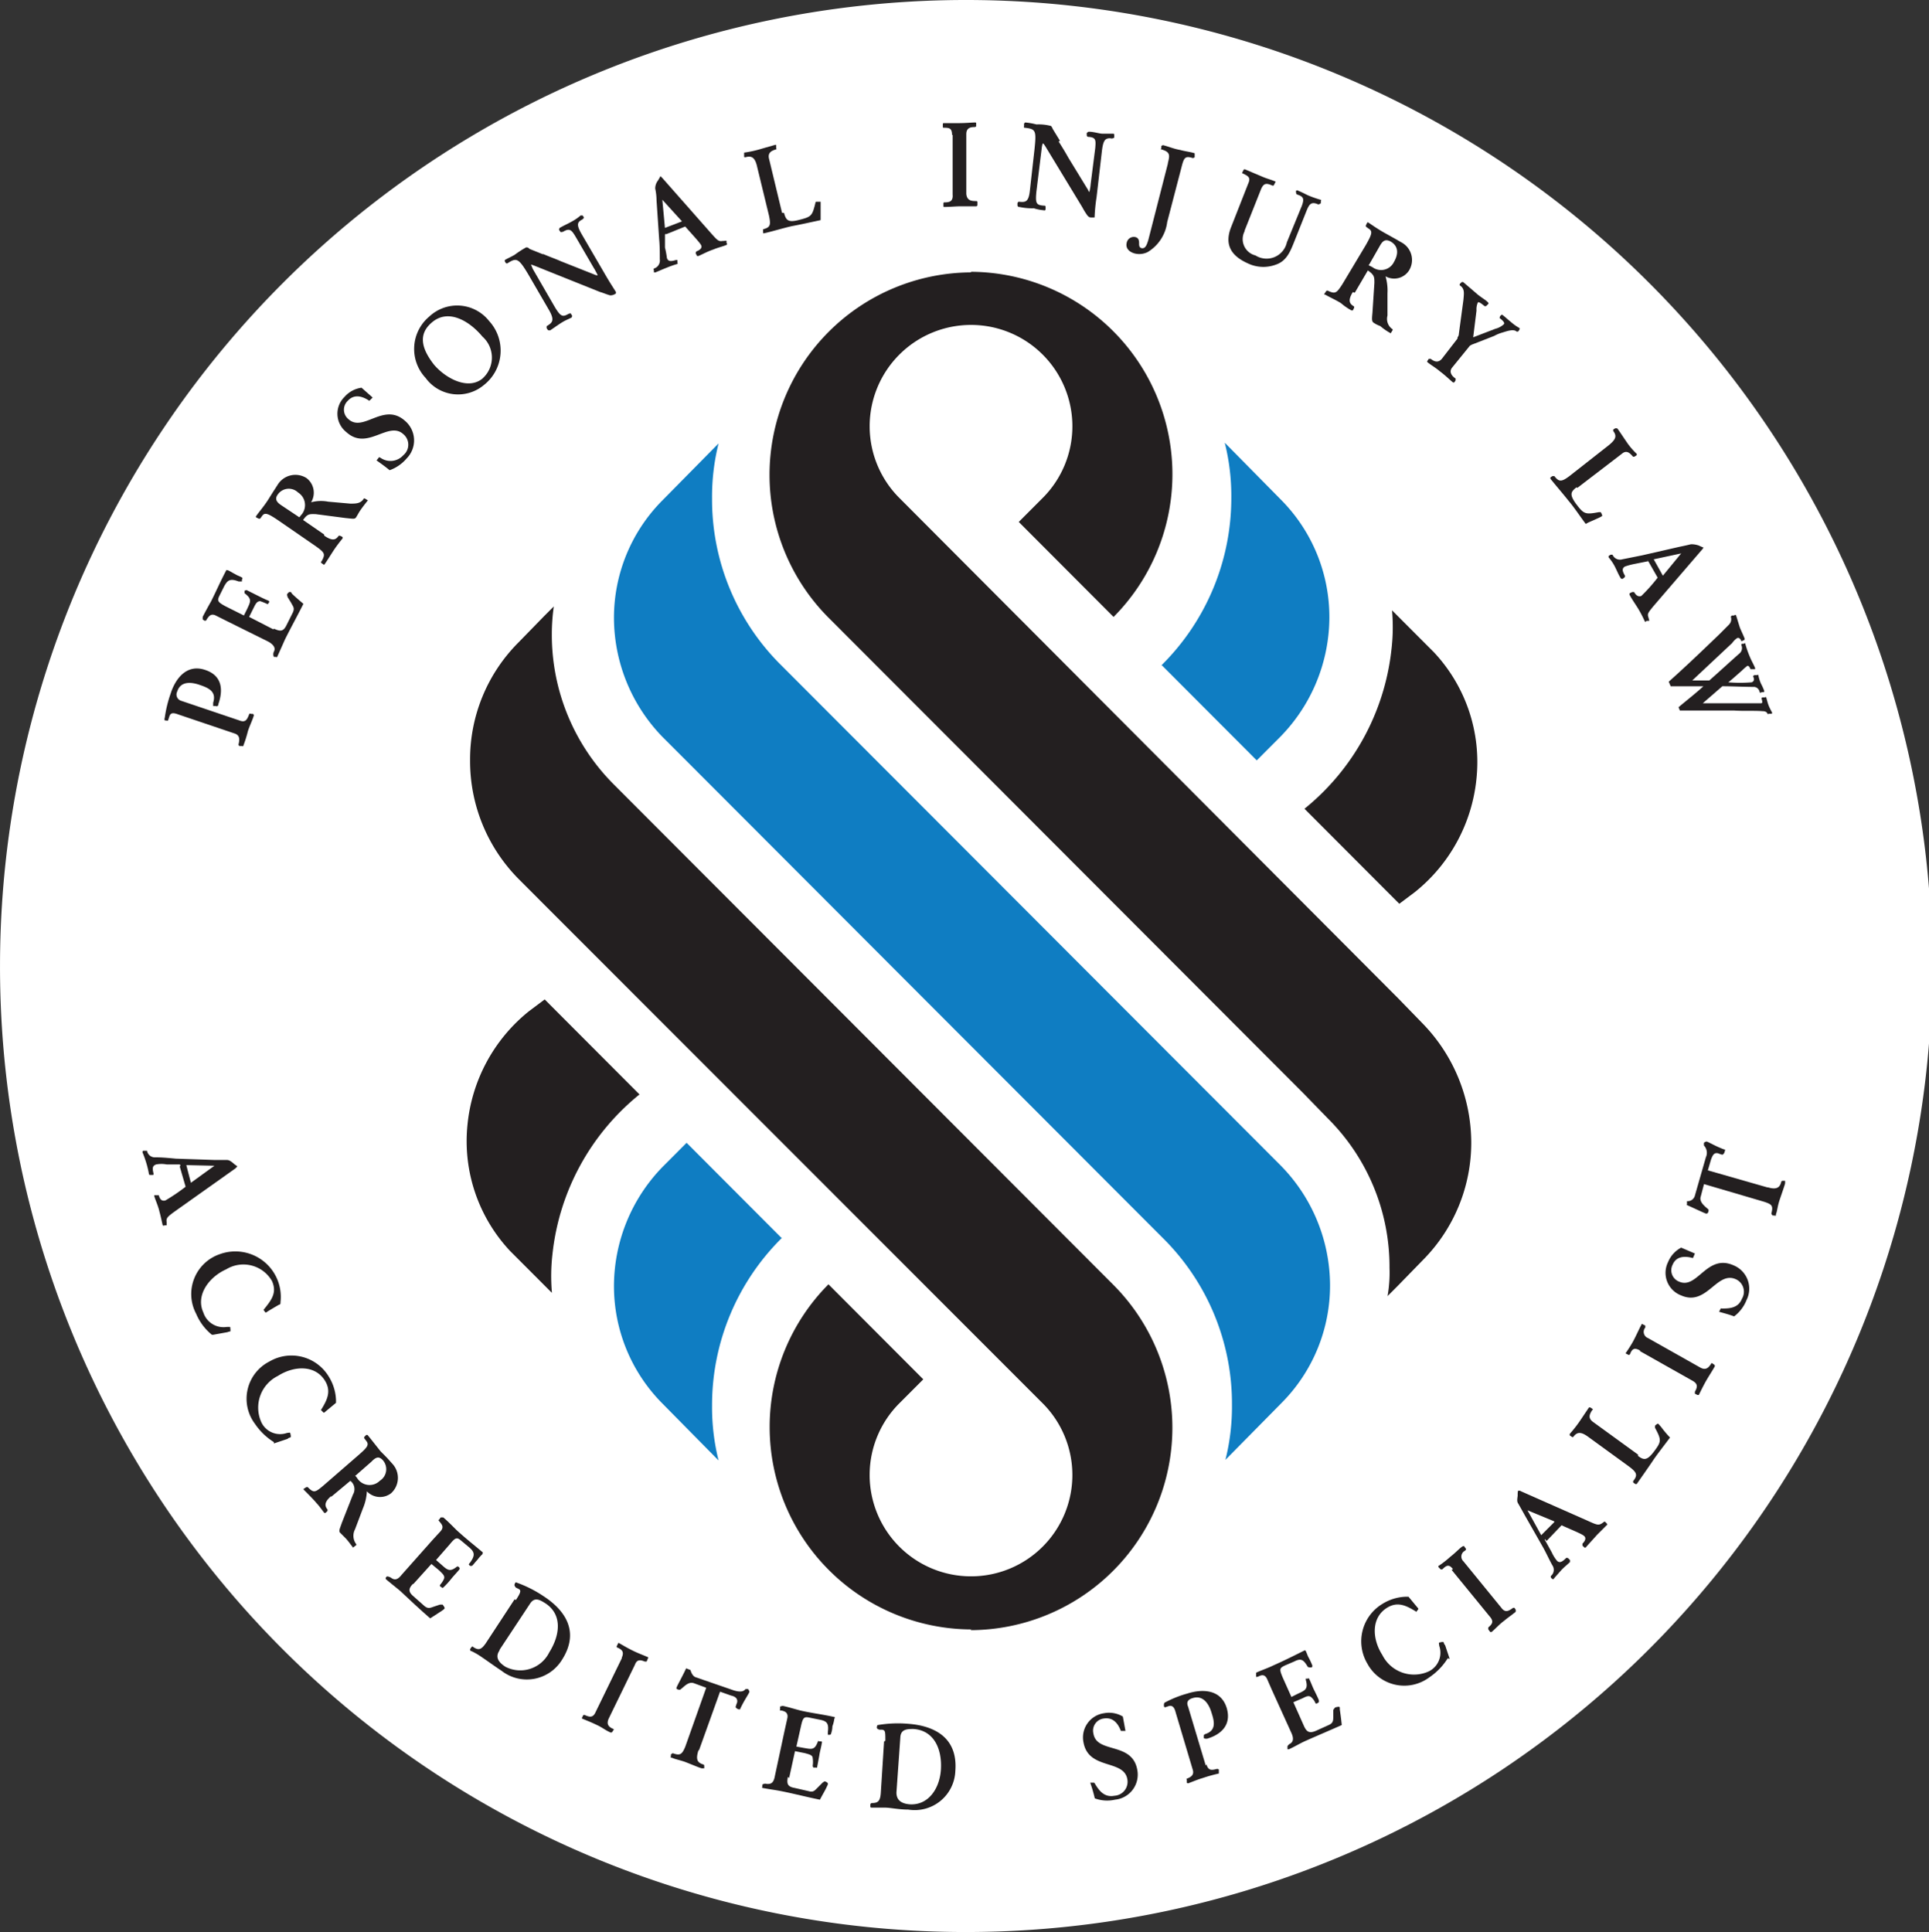 <svg xmlns="http://www.w3.org/2000/svg" width="121.804" height="122" viewBox="0 0 121.804 122"><rect x="0" y="0" width="121.804" height="122" fill="#333333" stroke="none"/><g id="Group_6" data-name="Group 6" transform="translate(-198.391 -2.44)"><g id="Group_1" data-name="Group 1" transform="translate(-6.587 2.44)"><path id="Path_1" data-name="Path 1" d="M265.879,122a61,61,0,1,0-60.9-61A60.951,60.951,0,0,0,265.879,122Z" fill="#fff"></path><path id="Path_2" data-name="Path 2" d="M278.309,42.018a14.85,14.85,0,0,0,4.418-10.587,13.8,13.8,0,0,0-.413-3.474l3.551,3.6A10.512,10.512,0,0,1,288.92,39a10.816,10.816,0,0,1-3.1,7.527l-1.486,1.489-5.987-6Z" fill="#0f7dc2"></path><path id="Path_3" data-name="Path 3" d="M254.358,78.163A14.846,14.846,0,0,0,249.94,88.75a13.8,13.8,0,0,0,.412,3.474l-3.55-3.6a10.509,10.509,0,0,1-3.056-7.444,10.816,10.816,0,0,1,3.1-7.527l1.486-1.489,5.987,6Z" fill="#0f7dc2"></path><path id="Path_4" data-name="Path 4" d="M254.316,42.018a14.718,14.718,0,0,1-4.376-10.546A13.8,13.8,0,0,1,250.352,28l-3.55,3.6a10.509,10.509,0,0,0-3.056,7.444,10.816,10.816,0,0,0,3.1,7.527l1.9,1.9,29.646,29.694a14.719,14.719,0,0,1,4.377,10.546,13.8,13.8,0,0,1-.413,3.474l3.551-3.6a10.512,10.512,0,0,0,3.055-7.444,10.82,10.82,0,0,0-3.1-7.527L284.5,72.249Z" fill="#0f7dc2"></path><path id="Path_5" data-name="Path 5" d="M266.333,102.893A12.784,12.784,0,0,1,257.291,81.1l5.987,6-1.487,1.489a6.4,6.4,0,1,0,9,0L239.247,57.029l-1.486-1.489a10.568,10.568,0,0,1-3.1-7.527,10.44,10.44,0,0,1,3.055-7.444l1.611-1.654.619-.62a12.523,12.523,0,0,0-.124,1.778,13.36,13.36,0,0,0,3.923,9.471l31.545,31.6a12.783,12.783,0,0,1-9.042,21.794" fill="#231f20"></path><path id="Path_6" data-name="Path 6" d="M266.333,17.2A12.784,12.784,0,0,0,257.29,39l30.018,30.066,1.486,1.53a13.216,13.216,0,0,1,3.923,9.47,8.389,8.389,0,0,1-.124,1.778l.619-.62,1.611-1.654a10.512,10.512,0,0,0,3.055-7.444,10.816,10.816,0,0,0-3.1-7.527l-1.486-1.53-31.5-31.6a6.4,6.4,0,1,1,9,0l-1.486,1.489,5.987,6a12.784,12.784,0,0,0-9.043-21.795" fill="#231f20"></path><path id="Path_7" data-name="Path 7" d="M292.88,38.543l2.643,2.647a10.134,10.134,0,0,1,2.684,7.982,10.5,10.5,0,0,1-3.881,7.155l-.991.744-5.987-6a15.02,15.02,0,0,0,5.491-10.049,12.038,12.038,0,0,0,.041-2.44Z" fill="#231f20"></path><path id="Path_8" data-name="Path 8" d="M239.825,81.637l-2.643-2.647a10.137,10.137,0,0,1-2.683-7.982,10.5,10.5,0,0,1,3.881-7.155l.991-.744,5.987,6a15.021,15.021,0,0,0-5.492,10.049,12.112,12.112,0,0,0-.041,2.44Z" fill="#231f20"></path><path id="Path_9" data-name="Path 9" d="M220.089,45.492c.413.165.495-.083.619-.372,0-.041.041-.083.124-.041h.124s.082.083.041.124c-.083.29-.289.7-.372.993a7.588,7.588,0,0,1-.289.91s0,.041-.082,0h-.165s-.083-.083-.042-.124c.042-.207.124-.538-.247-.662l-3.551-1.2c-.331-.124-.5-.124-.578.124l-.083.248s-.041.041-.124,0h-.082a.2.2,0,0,1,0-.166,7.693,7.693,0,0,1,.371-1.53c.289-.91.991-1.9,2.189-1.489,1.114.372,1.114,1.323.825,2.151,0,.124-.082.165-.165.124h-.165v-.207c.207-.662-.206-.91-.826-1.117-.578-.207-1.238-.248-1.445.414a.412.412,0,0,0,.248.579Z" fill="#231f20"></path><path id="Path_10" data-name="Path 10" d="M222.278,39.7c.372.165.578.207.784-.207l.413-.827c.124-.289,0-.372-.124-.62l-.206-.331a.943.943,0,0,1-.041-.165c0-.041.124-.207.206-.165a.081.081,0,0,1,.083.083c.206.207.454.414.743.662-.372.744-.785,1.489-1.156,2.233q-.247.558-.5,1.117s0,.041-.082,0h-.124a.367.367,0,0,1,0-.331c.083-.165.082-.372-.33-.62L219.264,39.2l-.661-.331c-.33-.165-.454.083-.578.248,0,.041-.041.083-.124.083l-.124-.083v-.165c.124-.248.372-.7.537-.993.33-.662.619-1.323.95-1.944,0-.041.082,0,.124,0,.165.083.289.165.454.248.124.083.289.124.413.207.041,0,.041.083,0,.124v.124h-.207c-.536-.207-.7-.083-.908.29l-.289.579c-.165.331-.165.414.371.7l1.157.579.206-.414c.206-.455.33-.62-.165-.993V37.3l.124-.041.743.372c.165.083.413.207.619.289.042,0,.083.083.083.083l-.083.124s0,.041-.082,0a4.288,4.288,0,0,0-.413-.165c-.207,0-.289.165-.413.414l-.289.579,1.528.786Z" fill="#231f20"></path><path id="Path_11" data-name="Path 11" d="M225.457,33.828c.537.372.743.248.908,0h.083l.165.083v.083c-.165.207-.33.414-.5.662s-.5.786-.62.951c-.041.041-.041.083-.082.041l-.124-.083s-.083-.083,0-.124c.248-.455.206-.538-.372-.951l-2.4-1.654c-.619-.414-.825-.5-.991-.248l-.123.166h-.083l-.165-.083a.058.058,0,0,1,0-.083c.165-.248.5-.62.784-1.075.413-.662.289-.455.578-.91a1.313,1.313,0,0,1,1.817-.414,1.158,1.158,0,0,1,.289,1.53,2.361,2.361,0,0,1,1.074-.041l1.4.124c.371,0,.66,0,.867-.331h.041l.206.124c-.165.207-.33.414-.5.662-.083.124-.165.289-.248.414s-.206.083-.66.041l-1.9-.248c-.371,0-.495-.041-.784.372l1.321.91Zm-1.61-1.117s.124-.165.165-.207A.937.937,0,0,0,223.8,31.1a.843.843,0,0,0-1.28.124c-.247.331,0,.538.248.7l1.115.744Z" fill="#231f20"></path><path id="Path_12" data-name="Path 12" d="M229.005,28.908a1.091,1.091,0,0,0,1.445-.166.861.861,0,0,0,0-1.323c-.949-.868-2.271,1.075-3.592-.124a1.482,1.482,0,0,1-.124-2.233,1.735,1.735,0,0,1,1.074-.579l.7.62-.207.207c-.495-.331-.991-.414-1.362,0a.77.77,0,0,0,.041,1.158c.95.868,2.23-1.117,3.592.124a1.617,1.617,0,0,1,.083,2.357,2.516,2.516,0,0,1-1.074.744c-.247-.207-.536-.413-.826-.62l.166-.207Z" fill="#231f20"></path><path id="Path_13" data-name="Path 13" d="M232.1,19.976a2.568,2.568,0,0,1,3.757.289,2.764,2.764,0,0,1-.33,4.053,2.535,2.535,0,0,1-3.675-.455A2.671,2.671,0,0,1,232.1,19.976Zm3.386,3.887a1.768,1.768,0,0,0-.042-2.605c-.825-.993-2.147-1.778-3.179-.91-.95.786-.619,1.737.124,2.688.743.868,2.147,1.613,3.055.868Z" fill="#231f20"></path><path id="Path_14" data-name="Path 14" d="M239.288,16.045c.371.165.743.289,1.114.455l2.189.868s.124.041.124,0c0,0-.165-.331-.248-.455l-1.156-1.985c-.248-.414-.372-.538-.785-.29-.041,0-.124.041-.165,0l-.082-.124a.206.206,0,0,1,.041-.124c.289-.165.578-.29.784-.413a3.006,3.006,0,0,0,.537-.372h.124l.083.124s0,.083-.166.166c-.289.165-.289.372.083.992l1.445,2.481c.289.5.537.868.661,1.075v.083a.551.551,0,0,1-.372.124c-.289-.083-.454-.165-.619-.207l-4.129-1.654a1.737,1.737,0,0,0-.248-.083l.124.29,1.363,2.357c.412.7.536.662.908.455.041,0,.124-.041.124,0l.082.124a.206.206,0,0,1-.041.124c-.248.124-.371.165-.578.29s-.495.331-.743.5c-.083.041-.124,0-.165,0l-.083-.124v-.124c.33-.207.537-.331.165-.993l-1.321-2.275c-.619-1.034-.743-1.075-1.321-.7h-.083l-.082-.124v-.083c.206-.124.412-.207.619-.331a6.734,6.734,0,0,1,.7-.455c.082-.041.165,0,.248.083l.825.331Z" fill="#231f20"></path><path id="Path_15" data-name="Path 15" d="M247.049,14.764a.13.13,0,0,0-.083.041v.827a5.749,5.749,0,0,1,.124.662c.083.248.289.207.578.124.083,0,.083,0,.083.041v.124s.041.083,0,.083a7.294,7.294,0,0,0-.7.248c-.413.165-.578.248-.7.289h-.083V17.08s-.041-.083,0-.124a.523.523,0,0,0,.372-.579c0-.414,0-.868-.041-1.282l-.165-2.44a3.624,3.624,0,0,0-.083-.744.818.818,0,0,1,.165-.5,3.07,3.07,0,0,0,.165-.29l.124.124,3.1,3.515c.372.414.454.5.7.455.206,0,.206-.041.248,0v.124s.082.083,0,.124c-.166.083-.537.165-.826.29-.372.124-.661.29-.95.414h-.082L248.907,16a.206.206,0,0,1,.041-.124c.331-.124.372-.29.289-.414-.082-.165-.784-.91-.991-1.158l-1.238.5Zm.991-.786L246.8,12.614l.165,1.778Z" fill="#231f20"></path><path id="Path_16" data-name="Path 16" d="M254.484,13.442c.123.455.247.62.908.455.826-.207.867-.248,1.073-1.075,0-.041,0-.083.083-.083h.248V13.9c-.578.124-1.322.289-1.776.372-.413.083-1.238.331-1.775.455h-.083v-.248c.454-.124.5-.248.372-.868l-.743-3.06c-.124-.579-.331-.744-.744-.62-.041,0-.082,0-.082-.041V9.637a7.164,7.164,0,0,0,1.115-.248l.867-.248a.04.04,0,0,1,.041.041v.165s.041.083,0,.083c-.289.083-.537.207-.454.579l.826,3.432Z" fill="#231f20"></path><path id="Path_17" data-name="Path 17" d="M265.094,8.52c0-.414-.165-.455-.5-.455-.041,0-.082,0-.082-.041V7.858s0-.083.041-.083h.95c.454,0,.867-.041,1.032-.041.041,0,.082,0,.082.041v.207a.179.179,0,0,1-.123.041c-.331,0-.5.124-.5.455v3.763c.041.413.289.455.619.455.042,0,.083,0,.083.083v.165a.081.081,0,0,1-.083.083h-.949c-.331,0-.7.041-1.074.041a.04.04,0,0,1-.041-.041v-.207s0-.041.082-.041c.331,0,.537-.083.5-.5V8.52Z" fill="#231f20"></path><path id="Path_18" data-name="Path 18" d="M271.824,8.934c.206.331.413.662.619,1.034l1.239,2.026s.041.124.083.124a2.948,2.948,0,0,0,.082-.5l.289-2.275c.041-.5.041-.662-.413-.7-.041,0-.124,0-.124-.124V8.4s.083-.083.124-.083c.331,0,.661.124.867.124h.661c.041,0,.083,0,.083.083v.165a.262.262,0,0,1-.248.041c-.331,0-.454.124-.537.868l-.33,2.854a10.786,10.786,0,0,0-.124,1.241c0,.041,0,.041-.083.041-.247,0-.247,0-.371-.124a4.783,4.783,0,0,1-.331-.538L271,9.265s-.124-.207-.165-.207-.083.29-.083.331l-.33,2.688c-.083.786,0,.868.454.91.083,0,.124,0,.124.083v.165a.09.09,0,0,1-.124.041,2.736,2.736,0,0,1-.619-.124,3.693,3.693,0,0,1-.908-.083.11.11,0,0,1-.124-.124v-.124s.041-.083.082-.083c.413.041.62.041.7-.7L270.3,9.43c.124-1.2.083-1.282-.619-1.365,0,0-.083,0-.041-.083V7.817s.041-.083.082-.083a4.168,4.168,0,0,1,.7.124,3.086,3.086,0,0,1,.867.083c.083,0,.124.124.165.207l.454.744Z" fill="#231f20"></path><path id="Path_19" data-name="Path 19" d="M278.721,10.3c.124-.5.165-.7-.413-.868-.041,0-.041,0,0-.083V9.223s.083-.083.165-.041c.331.083.578.207,1.033.289.289.083.66.124.908.207v.248s-.083.083-.165.041c-.413-.124-.5,0-.62.414l-.949,3.639a2.592,2.592,0,0,1-1.239,1.9,1.19,1.19,0,0,1-.826.083c-.289-.083-.578-.289-.495-.662a.456.456,0,0,1,.537-.372c.206.041.247.207.247.372s0,.29.165.331c.248.041.331-.248.413-.5l1.239-4.839Z" fill="#231f20"></path><path id="Path_20" data-name="Path 20" d="M283.593,14.558a1.063,1.063,0,0,0,.661,1.572,1.312,1.312,0,0,0,1.982-.827l.949-2.316c.166-.455.083-.579-.289-.7-.041,0-.082-.083-.082-.124v-.124s.124-.041.124,0c.206.083.371.165.619.29a6.8,6.8,0,0,0,.826.29s.041,0,0,.083v.124a.29.29,0,0,1-.165.083c-.454-.207-.578,0-.744.414l-.825,2.068c-.248.62-.5,1.117-1.115,1.323a2.274,2.274,0,0,1-1.569,0c-1.032-.414-1.776-1.075-1.239-2.4L283.8,11.58c.165-.372,0-.455-.331-.62,0,0-.082,0-.041-.083l.083-.165s.041-.041.124,0c.289.124.784.331,1.073.455s.5.165.785.289c.041,0,.041,0,0,.083l-.083.165s-.041.041-.124,0c-.371-.165-.537-.124-.7.29L283.552,14.6Z" fill="#231f20"></path><path id="Path_21" data-name="Path 21" d="M290.4,18.445c-.33.538-.206.744.083.91v.083l-.083.165h-.082a3.711,3.711,0,0,1-.661-.455c-.248-.165-.785-.413-.991-.538-.083,0-.083-.041-.041-.083l.082-.124a.091.091,0,0,1,.124-.041c.454.207.537.165.909-.414l1.486-2.481c.372-.662.454-.868.165-1.034l-.165-.124v-.083l.083-.165a.057.057,0,0,1,.082,0c.248.165.661.455,1.115.7.661.372.454.248.95.538a1.258,1.258,0,0,1,.495,1.778,1.115,1.115,0,0,1-1.486.372,3.192,3.192,0,0,1,.123,1.075v1.406a.786.786,0,0,0,.331.868v.041l-.124.207a3.758,3.758,0,0,1-.661-.455,1.916,1.916,0,0,1-.413-.207c-.123-.083-.123-.207-.082-.62l.124-1.9c0-.372,0-.5-.413-.786l-.826,1.406Zm.991-1.7.248.124a.907.907,0,0,0,1.362-.331c.289-.5.289-.992-.206-1.282-.372-.207-.537,0-.7.29l-.661,1.158Z" fill="#231f20"></path><path id="Path_22" data-name="Path 22" d="M297.011,21.3a.316.316,0,0,0,.083-.207l.289-2.15c.041-.455.083-.7-.206-.91-.042,0-.042-.083,0-.124l.082-.083s.083-.041.124,0c.289.248.537.455.867.744.248.207.537.372.661.5.041.041.082.083.041.124l-.124.124s-.082.041-.124,0c-.206-.165-.371-.29-.413-.207a1.055,1.055,0,0,0-.082.5L298,21.3l1.4-.538a1.226,1.226,0,0,0,.537-.289c.083-.083-.083-.248-.248-.372-.041,0,0-.083,0-.124l.083-.083a.056.056,0,0,1,.082,0c.124.083.289.248.5.414a3.173,3.173,0,0,0,.578.413V20.8l-.083.124s-.082.041-.123,0c-.207-.165-.62,0-.909.083a2.523,2.523,0,0,0-.495.207l-1.28.5s-.248.083-.289.165L296.681,23.2c-.248.29,0,.579.207.7v.124l-.083.124h-.083c-.247-.207-.495-.455-.825-.7-.289-.248-.537-.372-.785-.579a.058.058,0,0,1,0-.083l.083-.124h.124c.123.083.412.331.7,0l.991-1.282Z" fill="#231f20"></path><path id="Path_23" data-name="Path 23" d="M304.527,30.769c-.372.289-.455.455-.042,1.034.5.662.578.7,1.445.538h.124s.124.207.083.248a2.342,2.342,0,0,1-.33.165c-.248.124-.5.207-.7.331-.372-.5-.785-1.117-1.074-1.447-.289-.372-.826-.993-1.156-1.406v-.083l.124-.083h.124c.289.372.454.372.949,0l2.478-1.944c.454-.372.537-.579.289-.91V27.13l.124-.083h.124c.082.083.289.413.66.951a4.441,4.441,0,0,0,.578.662v.083l-.124.083s-.082.041-.123,0c-.207-.248-.413-.414-.7-.165l-2.808,2.151Z" fill="#231f20"></path><path id="Path_24" data-name="Path 24" d="M309.069,35.484a.04.04,0,0,0-.041-.041l-.826.165a4.219,4.219,0,0,0-.619.165c-.206.124-.165.29,0,.579a.153.153,0,0,1-.041.124l-.124.083a.147.147,0,0,1-.124-.083c-.124-.207-.206-.413-.33-.662a2.975,2.975,0,0,0-.413-.62v-.083l.124-.083h.124a.509.509,0,0,0,.619.29l1.239-.248,2.353-.538s.413-.083.743-.165a1.453,1.453,0,0,1,.5.083,2.448,2.448,0,0,0,.289.124.572.572,0,0,1-.083.124L309.4,38.255c-.372.455-.413.5-.331.744.042.165.083.207,0,.207h-.123s-.083.124-.124,0a7.633,7.633,0,0,0-.413-.786c-.207-.331-.413-.62-.537-.868v-.083l.165-.083h.124c.165.29.33.29.454.248a10.506,10.506,0,0,0,1.033-1.158l-.661-1.158Zm.909.868,1.156-1.406-1.734.372Z" fill="#231f20"></path><path id="Path_25" data-name="Path 25" d="M311.71,42.969h1.2c.66-.579,1.28-1.158,1.94-1.737a.452.452,0,0,0,.083-.5c0-.041,0-.041.041-.083h.124s.083-.083.083,0a6.583,6.583,0,0,0,.289.827c.082.207.206.414.33.7v.083h-.289c-.041-.124-.124-.248-.207-.207a3.469,3.469,0,0,0-.33.289c-.33.289-.743.662-.867.744a8.912,8.912,0,0,0,1.486,0c.166-.083.166-.207.083-.372,0,0,0-.041.083-.083h.165s.082-.041.082,0a2.389,2.389,0,0,0,.166.538,4.071,4.071,0,0,1,.206.455c0,.041,0,.083-.041.083h-.124s-.083.083-.124,0a.389.389,0,0,0-.33-.331c-.7,0-1.363-.041-2.024-.041l-1.238,1.075h3.675c.123,0,.082-.124.041-.289,0-.041,0-.083.082-.083h.124s.083-.041.083,0c.041.124.082.331.165.538a3.87,3.87,0,0,0,.206.414c0,.041,0,.083-.041.083h-.165a.057.057,0,0,1-.083,0c-.041-.124-.165-.165-.33-.165-.454-.041-1.28,0-1.775-.041H311.05l-.083-.207c.537-.455,1.074-.868,1.569-1.323h-2.064l-.124-.289c1.114-.993,2.147-1.985,3.179-2.978l.619-.62a.488.488,0,0,0,.124-.5s0-.041.083-.083h.124s.082-.083.124,0c.082.248.165.538.247.786.124.29.207.455.289.662V40.4l-.165.083h-.041c-.041-.124-.124-.207-.207-.207s-.289.207-.371.331l-2.56,2.4Z" fill="#231f20"></path><path id="Path_26" data-name="Path 26" d="M216.371,73.613a.128.128,0,0,0-.041-.083H215.5a1.754,1.754,0,0,0-.66,0c-.248.083-.248.248-.166.579,0,.083,0,.083-.082.083h-.124s-.083,0-.083-.041a5.516,5.516,0,0,0-.165-.7c-.124-.414-.206-.579-.247-.7a.129.129,0,0,1,.041-.083h.248a.5.5,0,0,0,.536.414c.413,0,.826.041,1.28.083l2.436.083h.744c.124,0,.206,0,.454.207.124.124.248.165.248.207l-.124.124L216,76.508c-.454.331-.537.414-.5.662v.207h-.124s-.082.041-.123,0c-.042-.165-.124-.579-.207-.868-.082-.372-.248-.7-.33-.993v-.041h.289c.082.331.248.372.413.331a11.765,11.765,0,0,0,1.28-.868l-.372-1.282Zm.661,1.075,1.486-1.075-1.775-.041Z" fill="#231f20"></path><path id="Path_27" data-name="Path 27" d="M218.355,84.284a3.4,3.4,0,0,1-.991-1.323,2.66,2.66,0,0,1,1.487-3.763,2.871,2.871,0,0,1,3.84,3.019c0,.083,0,.165-.083.165-.289.165-.784.455-.826.5h-.041l-.124-.166c.5-.62.867-1.075.537-1.82a2.082,2.082,0,0,0-2.89-.744c-1.115.5-1.941,1.654-1.445,2.729a1.339,1.339,0,0,0,1.486.91h.207c0,.041.041.248,0,.289a.415.415,0,0,0-.166.041l-.908.165Z" fill="#231f20"></path><path id="Path_28" data-name="Path 28" d="M222.275,91.066a4,4,0,0,1-1.2-1.158,2.636,2.636,0,0,1,.908-3.929,2.752,2.752,0,0,1,3.757.951,3,3,0,0,1,.455,1.489v.165c-.248.207-.7.579-.744.62h-.041l-.165-.165c.413-.662.66-1.2.248-1.861-.62-.993-1.941-.951-2.973-.29a2.232,2.232,0,0,0-1.033,2.936,1.309,1.309,0,0,0,1.611.662c.041,0,.206-.041.206,0s.083.248,0,.29a.256.256,0,0,0-.165.083l-.867.29Z" fill="#231f20"></path><path id="Path_29" data-name="Path 29" d="M225.91,94.457c-.5.414-.413.662-.248.868v.083l-.124.124h-.083c-.165-.207-.33-.455-.495-.62-.165-.207-.619-.662-.785-.827-.041-.041-.041-.083,0-.083l.124-.083s.083-.041.124,0c.372.372.454.331.991-.124l2.189-1.9c.578-.5.7-.662.5-.91l-.124-.165v-.083l.124-.124h.083c.206.248.495.62.825,1.034.537.538.372.372.744.786a1.31,1.31,0,0,1-.083,1.861,1.143,1.143,0,0,1-1.528-.124,3.166,3.166,0,0,1-.247,1.075l-.5,1.323a.874.874,0,0,0,.083.951v.041l-.207.165c-.165-.207-.33-.455-.5-.62l-.331-.331c-.082-.124,0-.248.124-.62l.7-1.778a.665.665,0,0,0-.165-.868l-1.239,1.034Zm1.486-1.282a1.121,1.121,0,0,1,.165.207.92.92,0,0,0,1.4.124.861.861,0,0,0,.207-1.282c-.289-.331-.5-.165-.744.083l-.991.868Z" fill="#231f20"></path><path id="Path_30" data-name="Path 30" d="M231.07,100c-.289.29-.33.5,0,.786l.7.62c.248.207.372.124.619.042l.372-.124h.165s.165.206.124.248l-.083.082c-.247.166-.495.331-.825.538-.62-.538-1.239-1.117-1.858-1.7-.289-.248-.62-.5-.95-.785v-.083l.083-.083a.637.637,0,0,1,.247.083c.165.124.372.207.661-.165l1.982-2.233.495-.538c.248-.289.042-.455-.082-.62-.042-.041-.083-.083,0-.124l.082-.124h.165c.207.165.578.538.826.786.537.5,1.115.951,1.652,1.406.041,0,0,.083,0,.124a2.625,2.625,0,0,0-.33.372c-.124.124-.207.248-.331.372h-.124l-.082-.083s0-.041.082-.124c.331-.455.289-.662-.041-.951l-.495-.414c-.289-.248-.372-.248-.744.207l-.867.993.331.289c.371.331.536.5.991.124h.082l.083.083v.083c-.165.207-.372.413-.537.62a4.942,4.942,0,0,1-.454.5c-.042.041-.083.083-.124.041l-.124-.082v-.083a1.447,1.447,0,0,0,.248-.372c.082-.207-.083-.331-.289-.538l-.5-.414-1.156,1.283Z" fill="#231f20"></path><path id="Path_31" data-name="Path 31" d="M237.554,101.033c.331-.5.331-.621.165-.7l-.165-.083s-.124-.124-.082-.207c0,0,.041-.124.082-.124a7.592,7.592,0,0,1,1.735.868c1.4.91,2.312,2.275,1.156,4.053a2.6,2.6,0,0,1-3.8.662c-.5-.331-.95-.662-1.2-.827a4.478,4.478,0,0,0-.7-.414c-.083,0-.083-.082-.083-.124l.083-.124s.082-.082.124,0c.33.207.495.166.784-.248l1.817-2.771Zm-1.032,3.184c-.289.414-.082.744.372,1.034a2.042,2.042,0,0,0,2.766-.91c.7-1.117.826-2.4-.248-3.1-.33-.206-.66-.413-.949,0l-1.941,2.937Z" fill="#231f20"></path><path id="Path_32" data-name="Path 32" d="M244.241,104.671c.165-.372,0-.5-.247-.62a.088.088,0,0,1-.083-.083l.083-.165s0-.083.082-.041.413.248.826.454.784.331.95.414c.041,0,.082.041.041.083l-.083.207h-.124c-.289-.125-.5-.125-.619.206l-1.651,3.392c-.166.372,0,.537.289.661.041,0,.041.042,0,.083l-.083.124s-.083.041-.124,0c-.289-.124-.537-.331-.826-.455-.33-.165-.66-.289-.949-.413v-.042l.082-.165s.042-.042.124,0c.289.124.5.165.661-.207l1.651-3.391Z" fill="#231f20"></path><path id="Path_33" data-name="Path 33" d="M249.075,110.545c-.166.538-.083.745.289.869a.088.088,0,0,1,.082.082v.166h-.165c-.165-.041-.743-.29-1.074-.414-.371-.124-.619-.165-.784-.248-.083,0-.124-.041-.083-.083v-.124s.083-.082.124-.082c.454.165.578.082.785-.414l1.321-3.722-.784-.289c-.372-.124-.661.289-.868.413h-.082c-.165-.041-.165-.083-.124-.165,0-.042.413-.786.578-1.158,0,0,0-.042.083,0l.206.083s.083.372.33.454l2.4.828c.413.124.62.082.743-.083h.166a.61.61,0,0,1,.082.165c0,.083-.33.538-.578,1.076,0,.041,0,.041-.082.041s-.248-.124-.207-.166a1.575,1.575,0,0,1,.083-.248c.082-.289-.165-.413-.372-.455l-.7-.248-1.321,3.681Z" fill="#231f20"></path><path id="Path_34" data-name="Path 34" d="M254.73,112.2c-.082.413-.041.62.413.7l.908.207c.29.082.372-.042.579-.248l.289-.29.123-.083c.042,0,.248.083.207.166a.206.206,0,0,1-.041.124c-.124.289-.289.537-.455.868-.825-.165-1.61-.372-2.436-.537-.413-.083-.784-.124-1.2-.207,0,0-.041,0,0-.083v-.124a.319.319,0,0,1,.289-.041c.206,0,.413,0,.5-.5l.62-2.895.165-.745c.083-.372-.165-.455-.372-.5-.082,0-.124,0-.082-.083v-.165a.928.928,0,0,1,.165-.042c.248.042.784.207,1.115.29.7.165,1.445.248,2.147.413.041,0,.041.083,0,.083a2.184,2.184,0,0,1-.124.5,1.464,1.464,0,0,1-.083.455.088.088,0,0,1-.082.083h-.124v-.165c.082-.579-.083-.7-.5-.786l-.619-.124c-.372-.083-.454-.042-.578.537l-.289,1.282.454.083c.5.083.7.166.909-.413,0,0,0-.042.082,0h.124s.083.041.041.082c-.041.29-.124.538-.165.827-.041.207-.082.455-.124.662,0,.083-.041.124-.082.083h-.165a.179.179,0,0,1-.042-.124,1.644,1.644,0,0,0,0-.455c0-.207-.206-.248-.5-.331l-.62-.124-.371,1.7Z" fill="#231f20"></path><path id="Path_35" data-name="Path 35" d="M260.883,109.924c0-.579,0-.661-.206-.7h-.165s-.166-.041-.166-.124c0,0,0-.124.042-.165a7.491,7.491,0,0,1,1.94-.083c1.652.124,3.138.868,2.973,2.978a2.567,2.567,0,0,1-2.973,2.44c-.578,0-1.156-.124-1.445-.124h-.826c-.082,0-.123,0-.123-.083v-.124s.041-.083.082-.083c.372,0,.537-.083.578-.62l.207-3.267Zm.7,3.267c0,.5.33.7.826.745,1.156.082,1.9-.951,1.982-2.192.082-1.324-.454-2.481-1.734-2.564-.372,0-.785,0-.826.5Z" fill="#231f20"></path><path id="Path_36" data-name="Path 36" d="M274.1,112.612c.248.413.578.909,1.239.785a.884.884,0,0,0,.825-1.034c-.206-1.282-2.436-.579-2.766-2.315a1.544,1.544,0,0,1,1.28-1.862,1.7,1.7,0,0,1,1.2.207l.166.91h-.289c-.207-.538-.537-.868-1.074-.786a.77.77,0,0,0-.661.952c.207,1.282,2.436.5,2.767,2.274a1.59,1.59,0,0,1-1.4,1.9,2.262,2.262,0,0,1-1.28-.082,9.067,9.067,0,0,0-.289-.993h.248Z" fill="#231f20"></path><path id="Path_37" data-name="Path 37" d="M281.156,111.413c.124.413.331.372.661.289a.15.15,0,0,1,.124.042v.248a9.7,9.7,0,0,0-1.032.289c-.289.083-.578.207-.909.331a.127.127,0,0,1-.082-.041V112.4s-.041-.082,0-.082c.206-.083.495-.207.371-.579l-1.073-3.6c-.083-.331-.207-.455-.413-.414l-.248.083a.081.081,0,0,1-.082-.083v-.083a.206.206,0,0,1,.041-.124,6.809,6.809,0,0,1,1.445-.579c.908-.289,2.106-.289,2.477.91.331,1.117-.412,1.7-1.238,1.944-.124,0-.165,0-.207-.041v-.166s0-.041.083-.083c.661-.206.619-.7.413-1.323-.165-.579-.537-1.158-1.2-.951-.289.083-.412.248-.289.538l1.115,3.722Z" fill="#231f20"></path><path id="Path_38" data-name="Path 38" d="M287.307,108.973c.165.372.33.5.743.331l.826-.373c.289-.124.289-.289.289-.537v-.414a1.666,1.666,0,0,1,.124-.165c.041,0,.248-.083.289,0v.124c.041.289.083.579.124.992-.743.331-1.528.662-2.271.993-.372.165-.7.372-1.074.538h-.082v-.125s-.041-.082.124-.206c.165-.083.33-.248.124-.7l-1.239-2.73-.289-.662c-.165-.372-.413-.248-.578-.165-.041,0-.124.041-.124,0v-.248c.248-.124.743-.29,1.073-.455.661-.29,1.322-.62,1.982-.951.042,0,.083,0,.083.041.083.166.124.331.206.455a4.894,4.894,0,0,1,.207.455.153.153,0,0,1-.041.124h-.124a.318.318,0,0,1-.124-.041c-.289-.5-.454-.538-.867-.331l-.578.248c-.331.165-.372.207-.124.786l.537,1.2.413-.207c.454-.206.66-.289.495-.868V106h.124s.082-.041.082,0c.124.248.207.5.331.745.082.165.206.413.289.62v.124l-.124.083h-.083a.983.983,0,0,0-.247-.373c-.166-.165-.331-.082-.578.042l-.579.248.7,1.571Z" fill="#231f20"></path><path id="Path_39" data-name="Path 39" d="M296.394,104.714a4,4,0,0,1-1.157,1.2,2.645,2.645,0,0,1-3.922-.869,2.76,2.76,0,0,1,.95-3.763,2.991,2.991,0,0,1,1.486-.455h.165c.207.248.578.7.62.745v.041l-.124.165c-.661-.413-1.2-.661-1.858-.248-.991.621-.95,1.944-.289,2.978a2.237,2.237,0,0,0,2.931,1.034,1.312,1.312,0,0,0,.661-1.613c0-.041-.042-.207,0-.207s.248-.083.289,0a.259.259,0,0,0,.082.166l.289.868Z" fill="#231f20"></path><path id="Path_40" data-name="Path 40" d="M296.724,99.089c-.248-.331-.413-.248-.661,0-.041,0-.083.041-.124,0l-.124-.124s-.041-.083,0-.083a6.237,6.237,0,0,0,.743-.579c.372-.289.62-.579.785-.662.041,0,.083-.041.083,0l.123.165a.147.147,0,0,1-.082.124.411.411,0,0,0-.083.662l2.395,2.936c.248.331.454.207.743,0h.083l.082.124v.124c-.247.207-.5.372-.743.579-.289.207-.537.5-.784.7h-.083l-.124-.165v-.124c.248-.207.372-.373.083-.7l-2.4-2.937Z" fill="#231f20"></path><path id="Path_41" data-name="Path 41" d="M302.543,97.187a.057.057,0,0,0,0,.083l.412.744a2.48,2.48,0,0,0,.331.538c.165.165.33.083.578-.165.041-.041.082,0,.124,0l.124.124v.124c-.166.165-.331.289-.537.5-.289.331-.413.455-.5.579H303l-.083-.083s-.041-.083,0-.124a.5.5,0,0,0,.083-.662c-.207-.372-.372-.744-.578-1.117l-1.2-2.109s-.206-.372-.371-.662c-.083-.124-.083-.207-.042-.5,0-.165,0-.29.042-.331,0,0,.124,0,.165.041l4.294,1.9c.537.248.619.248.826.124.165-.124.165-.124.206-.083l.083.083s.082.083,0,.124l-.62.62c-.247.289-.495.538-.7.786h-.082L304.9,97.6v-.124c.248-.248.207-.414.083-.5-.124-.124-1.074-.5-1.4-.662l-.95.993Zm.578-1.117-1.693-.7.867,1.572.826-.827Z" fill="#231f20"></path><path id="Path_42" data-name="Path 42" d="M308.406,91.933c.372.289.578.289.991-.248.5-.662.5-.744.083-1.53v-.124s.165-.165.206-.124a2.515,2.515,0,0,1,.248.29,7.194,7.194,0,0,0,.495.579c-.371.5-.825,1.075-1.073,1.448s-.743,1.075-1.032,1.489h-.083l-.124-.083s-.041-.083,0-.124c.289-.372.207-.538-.289-.91l-2.56-1.861c-.454-.331-.7-.331-.949,0a.058.058,0,0,1-.083,0l-.124-.083s-.041-.041,0-.124a7.879,7.879,0,0,0,.7-.91l.5-.744h.082l.124.083s.083.041,0,.083c-.165.248-.289.5.041.744l2.849,2.068Z" fill="#231f20"></path><path id="Path_43" data-name="Path 43" d="M308.533,85.277c-.372-.207-.5-.083-.62.207,0,.041-.082.083-.082.083l-.165-.083s-.083-.041,0-.083c.041-.083.289-.414.5-.827s.372-.786.454-.91c0-.041.042-.083.083-.041l.165.083v.124a.418.418,0,0,0,.165.662l3.3,1.861c.372.207.537,0,.7-.248,0-.041.042-.041.083,0l.124.083s.041.083,0,.124c-.165.289-.331.538-.5.827s-.33.62-.495.951h-.083L312,88.006v-.124c.165-.29.206-.5-.165-.7l-3.3-1.861Z" fill="#231f20"></path><path id="Path_44" data-name="Path 44" d="M313.652,82.629c.495,0,1.073,0,1.321-.62a.865.865,0,0,0-.413-1.241c-1.2-.5-1.817,1.737-3.427,1.034a1.525,1.525,0,0,1-.826-2.109,1.8,1.8,0,0,1,.826-.91l.867.372-.124.289c-.578-.165-1.073-.083-1.28.414a.77.77,0,0,0,.413,1.075c1.156.5,1.734-1.778,3.427-1.034a1.593,1.593,0,0,1,.826,2.192,2.386,2.386,0,0,1-.785,1.034c-.33-.124-.66-.207-.949-.29l.124-.248Z" fill="#231f20"></path><path id="Path_45" data-name="Path 45" d="M316.623,74.979c.536.165.743,0,.825-.331a.09.09,0,0,1,.083-.083h.165v.165c-.041.165-.248.744-.371,1.117-.124.414-.124.62-.207.827,0,.083,0,.124-.082.083h-.124s-.083-.083-.083-.124c.124-.5.041-.579-.454-.744l-3.8-1.117-.206.786c-.124.372.33.662.495.827v.083c-.041.165-.082.165-.165.165-.041,0-.826-.372-1.2-.538,0,0-.042,0,0-.041v-.207a.465.465,0,0,0,.495-.331l.7-2.44a.672.672,0,0,0-.124-.744v-.165a.29.29,0,0,1,.165-.083c.083,0,.537.289,1.115.5.042,0,.083,0,.042.083,0,.083-.083.248-.166.248a1.647,1.647,0,0,1-.247-.083c-.289-.083-.372.165-.455.372l-.206.7,3.757,1.075Z" fill="#231f20"></path></g></g></svg>